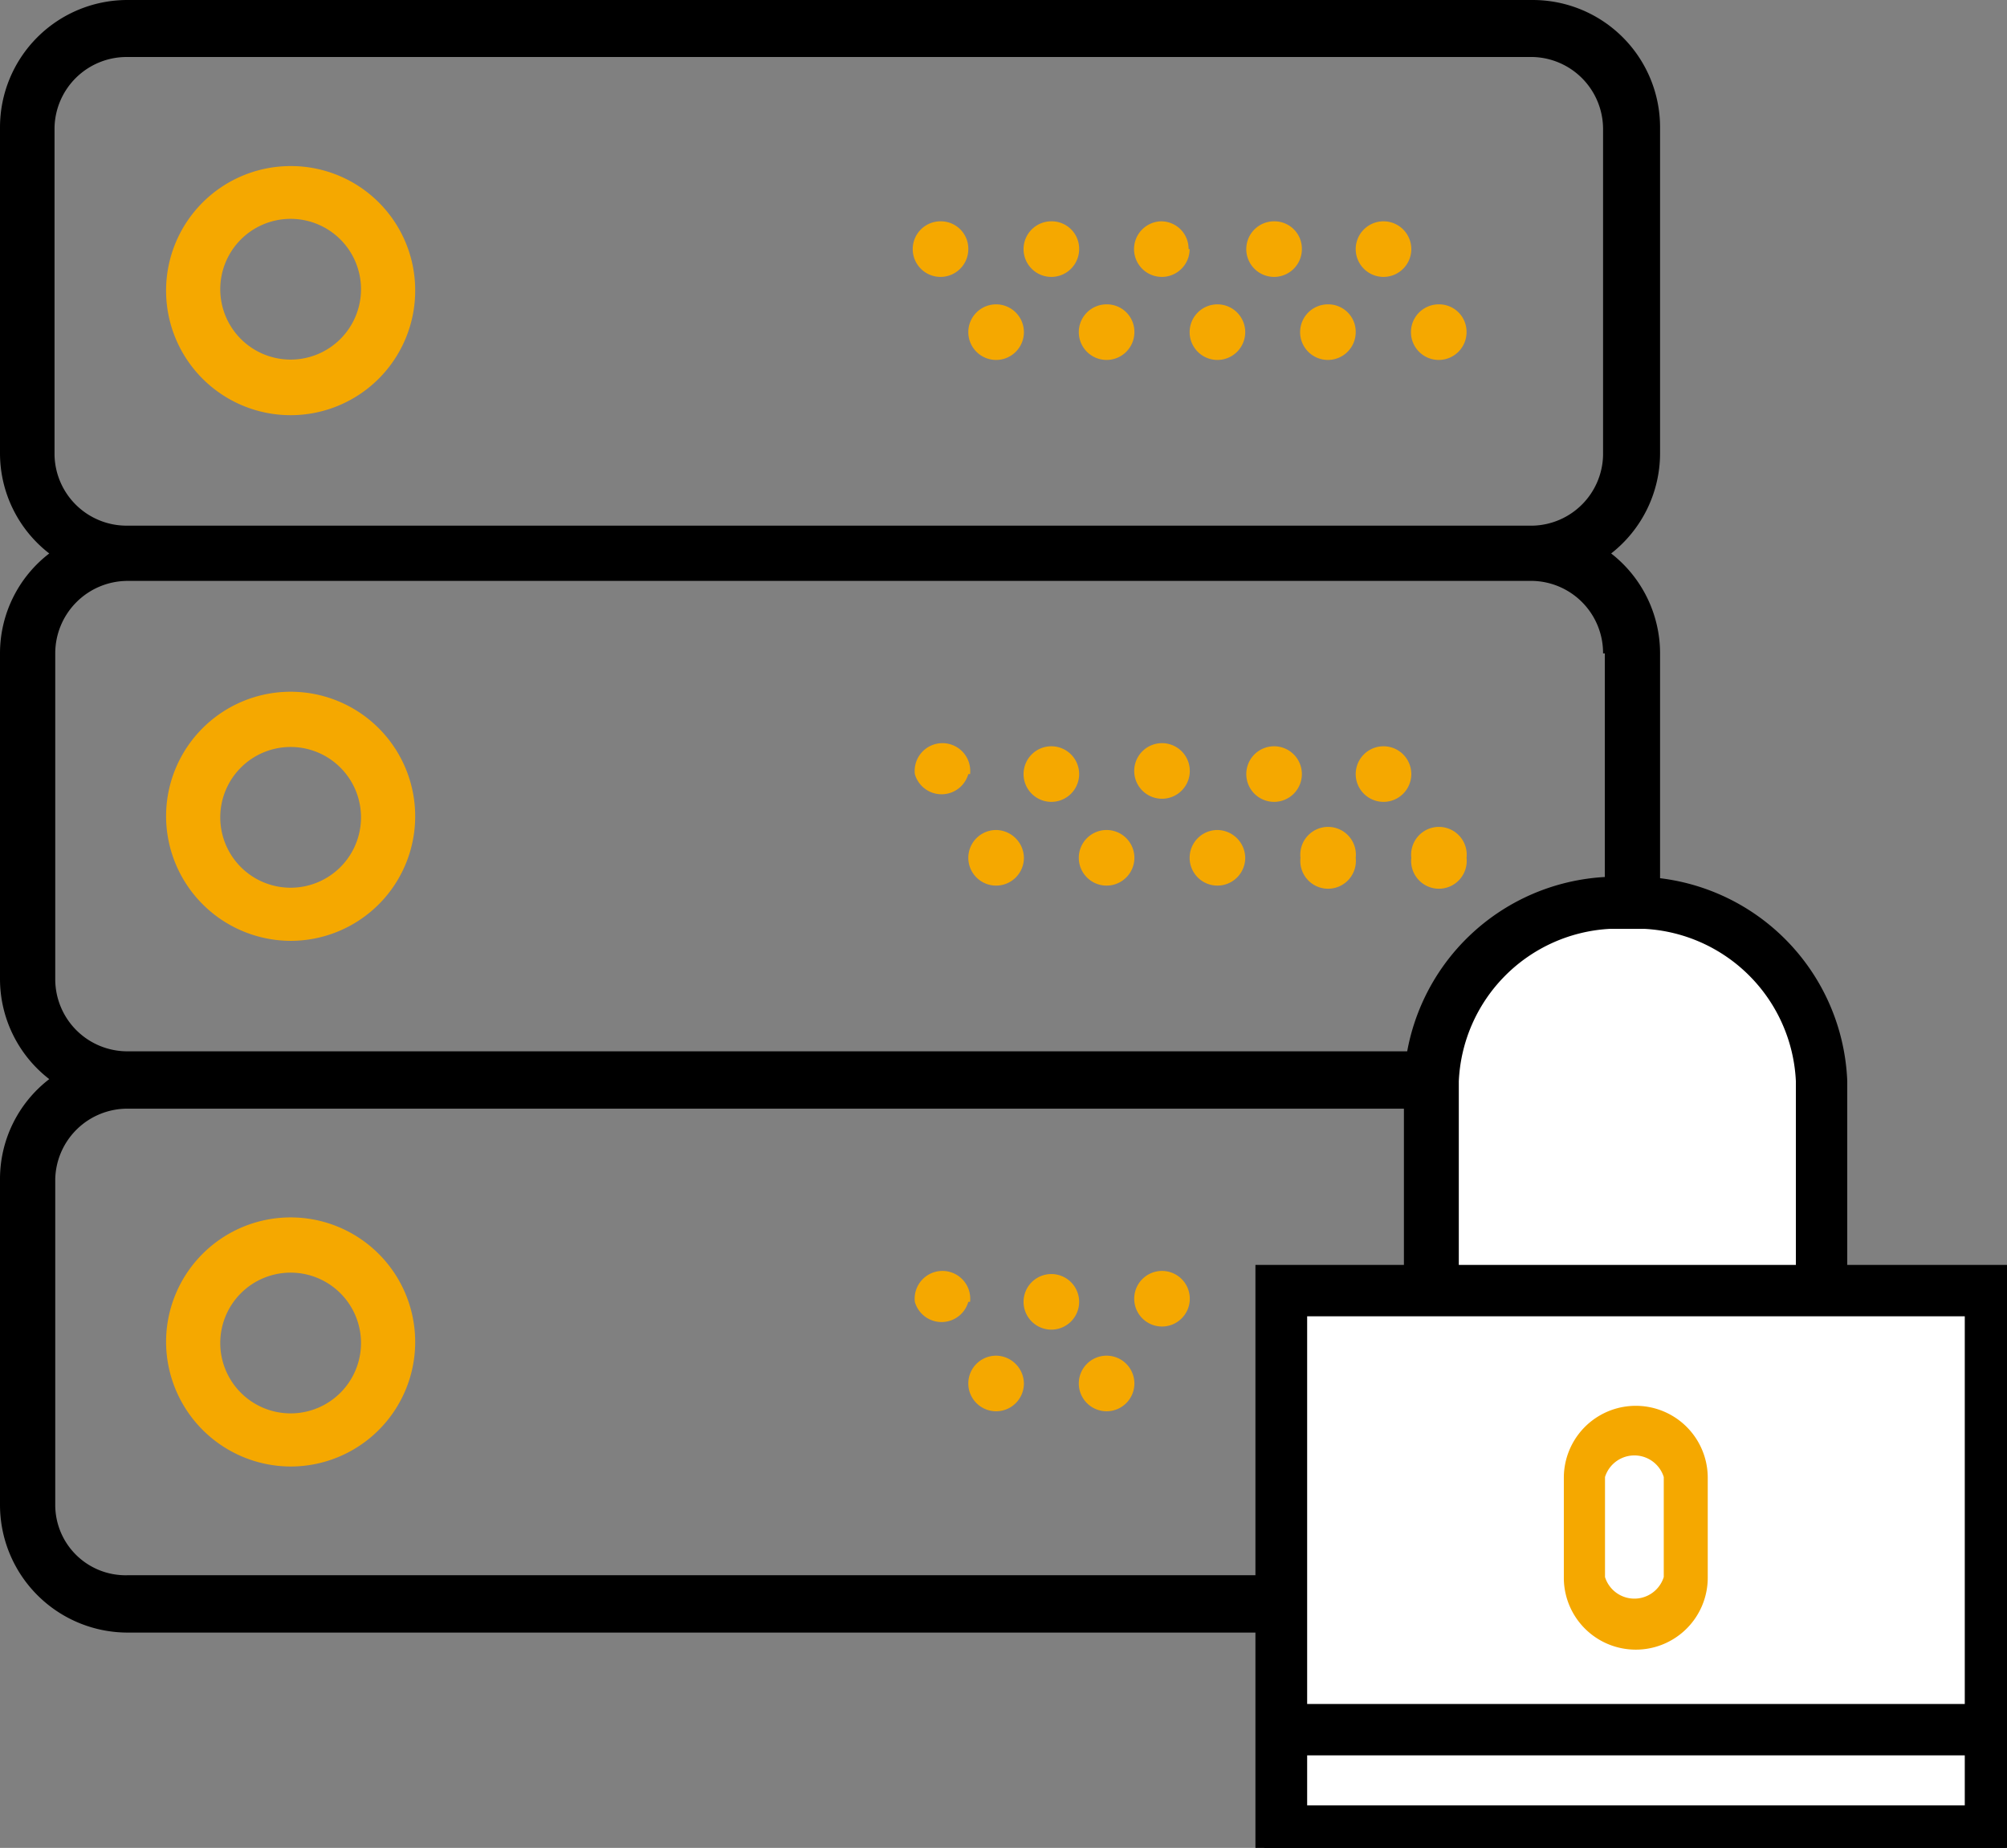<svg xmlns="http://www.w3.org/2000/svg" xmlns:xlink="http://www.w3.org/1999/xlink" viewBox="0 0 57.04 52.52"><rect x="0" y="0" width="57.04" height="52.52" fill="#808080" stroke="none"/><defs><style>.a{fill:none;clip-rule:evenodd;}.b{clip-path:url(#a);}.c{clip-path:url(#b);}.d{clip-path:url(#c);}.e{clip-path:url(#d);}.f{clip-path:url(#e);}.g{clip-path:url(#f);}.h{clip-path:url(#g);}.i,.k{fill:#f5a800;}.j{fill:#fff;}.k{stroke:#f5a800;stroke-width:0.25px;}.k,.l{stroke-miterlimit:10;}.l{stroke:#000;stroke-width:0.5px;}</style><clipPath id="a"><path class="a" d="M596.53.9A5.14,5.14,0,0,0,591.39,6,5.06,5.06,0,0,0,592,8.49l-8.43,8.43a6.79,6.79,0,0,0-8.39,0l-6.58-6.58a3.29,3.29,0,0,0,.49-1.73A3.43,3.43,0,1,0,565.67,12a3.29,3.29,0,0,0,1.73-.49L574,18.13a6.81,6.81,0,0,0,0,8.4L563.12,37.38a5.14,5.14,0,1,0-3.45,8.95,5.16,5.16,0,0,0,5.15-5.14,5,5,0,0,0-.63-2.45l11-11a6.83,6.83,0,0,0,3.34,1.39v8.71a5.15,5.15,0,1,0,1.71,0V29.13a6.82,6.82,0,0,0,3.35-1.39l6.57,6.57a3.44,3.44,0,1,0,1.21-1.21l-6.57-6.57a6.81,6.81,0,0,0,0-8.4l8.28-8.28A5.14,5.14,0,1,0,596.53.9M564,8.61a1.72,1.72,0,1,1,1.71,1.72A1.72,1.72,0,0,1,564,8.61m-4.29,36a3.43,3.43,0,1,1,3.43-3.43,3.44,3.44,0,0,1-3.43,3.43m23.14-1.72a3.43,3.43,0,1,1-3.42-3.43,3.43,3.43,0,0,1,3.42,3.43m-3.42-15.43a5.15,5.15,0,1,1,5.14-5.14,5.15,5.15,0,0,1-5.14,5.14M594.82,36a1.72,1.72,0,1,1-1.72-1.71A1.72,1.72,0,0,1,594.82,36m1.71-26.57A3.43,3.43,0,1,1,600,6a3.44,3.44,0,0,1-3.43,3.43"/></clipPath><clipPath id="b"><path class="a" d="M565.67,6.9A1.72,1.72,0,1,1,564,8.61a1.72,1.72,0,0,1,1.71-1.71m0-2.14a3.86,3.86,0,1,0,3.86,3.85,3.86,3.86,0,0,0-3.86-3.85"/></clipPath><clipPath id="c"><path class="a" d="M559.67,37.76a3.43,3.43,0,1,1-3.43,3.43,3.44,3.44,0,0,1,3.43-3.43m0-2.15a5.58,5.58,0,1,0,5.57,5.58,5.58,5.58,0,0,0-5.57-5.58"/></clipPath><clipPath id="d"><path class="a" d="M579.39,39.47A3.43,3.43,0,1,1,576,42.9a3.43,3.43,0,0,1,3.43-3.43m0-2.14A5.57,5.57,0,1,0,585,42.9a5.58,5.58,0,0,0-5.57-5.57"/></clipPath><clipPath id="e"><path class="a" d="M579.39,17.18a5.15,5.15,0,1,1-5.15,5.15,5.15,5.15,0,0,1,5.15-5.15m0-2.14a7.29,7.29,0,1,0,7.28,7.29A7.3,7.3,0,0,0,579.39,15"/></clipPath><clipPath id="f"><path class="a" d="M593.1,34.33a1.72,1.72,0,1,1-1.71,1.72,1.72,1.72,0,0,1,1.71-1.72m0-2.14A3.86,3.86,0,1,0,597,36.05a3.86,3.86,0,0,0-3.86-3.86"/></clipPath><clipPath id="g"><path class="a" d="M596.53,2.61A3.43,3.43,0,1,1,593.1,6a3.44,3.44,0,0,1,3.43-3.43m0-2.14A5.57,5.57,0,1,0,602.1,6,5.58,5.58,0,0,0,596.53.47"/></clipPath></defs><title>INFRASTRUKTURA 6</title><path class="i" d="M8.26,4.72A3.54,3.54,0,1,0,11.8,8.26,3.53,3.53,0,0,0,8.26,4.72Zm0,5.5a2,2,0,1,1,2-2,2,2,0,0,1-2,2Zm0,0"/><path class="i" d="M40.11,7.08a.79.79,0,1,1-.79-.79.79.79,0,0,1,.79.79Zm0,0"/><path class="i" d="M37,7.08a.79.79,0,1,1-.79-.79.78.78,0,0,1,.79.79Zm0,0"/><path class="i" d="M41.68,9.44a.79.79,0,1,1-.79-.79.78.78,0,0,1,.79.79Zm0,0"/><path class="i" d="M38.53,9.44a.79.79,0,1,1-.79-.79.78.78,0,0,1,.79.79Zm0,0"/><path class="i" d="M33.81,7.08A.79.79,0,1,1,33,6.29a.78.78,0,0,1,.78.79Zm0,0"/><path class="i" d="M35.39,9.44a.79.79,0,1,1-.79-.79.79.79,0,0,1,.79.79Zm0,0"/><path class="i" d="M30.67,7.08a.79.79,0,1,1-.79-.79.78.78,0,0,1,.79.79Zm0,0"/><path class="i" d="M32.24,9.44a.79.79,0,1,1-.78-.79.78.78,0,0,1,.78.79Zm0,0"/><path class="i" d="M27.52,7.08a.79.79,0,1,1-.78-.79.78.78,0,0,1,.78.79Zm0,0"/><path class="i" d="M29.1,9.44a.79.79,0,1,1-.79-.79.79.79,0,0,1,.79.79Zm0,0"/><path d="M47.18,12.89V3.62A3.62,3.62,0,0,0,43.56,0H3.63A3.62,3.62,0,0,0,0,3.62v9.27a3.6,3.6,0,0,0,1.4,2.84A3.58,3.58,0,0,0,0,18.57v9.26a3.6,3.6,0,0,0,1.4,2.84A3.58,3.58,0,0,0,0,33.51v9.26A3.63,3.63,0,0,0,3.63,46.4H43.56a3.63,3.63,0,0,0,3.62-3.63V33.51a3.6,3.6,0,0,0-1.39-2.84,3.62,3.62,0,0,0,1.39-2.84V18.57a3.6,3.6,0,0,0-1.39-2.84,3.62,3.62,0,0,0,1.39-2.84ZM45.61,33.51v9.26a2.05,2.05,0,0,1-2,2H3.63a2,2,0,0,1-2.06-2V33.51a2.05,2.05,0,0,1,2.06-2H43.56a2.05,2.05,0,0,1,2,2Zm0-14.94v9.26a2.05,2.05,0,0,1-2,2.05H3.63a2.05,2.05,0,0,1-2.06-2.05V18.57a2.06,2.06,0,0,1,2.06-2.06H43.56a2.05,2.05,0,0,1,2,2.06Zm-42-3.63a2.05,2.05,0,0,1-2.06-2V3.62a2.05,2.05,0,0,1,2.06-2H43.56a2.05,2.05,0,0,1,2,2.05v9.27a2.05,2.05,0,0,1-2,2Zm0,0"/><path class="i" d="M8.26,26.74A3.54,3.54,0,1,0,4.72,23.2a3.55,3.55,0,0,0,3.54,3.54Zm0-5.51a2,2,0,1,1-2,2,2,2,0,0,1,2-2Zm0,0"/><path class="i" d="M40.11,22a.79.79,0,0,1-1.58,0,.79.79,0,0,1,1.58,0Zm0,0"/><path class="i" d="M37,22a.79.79,0,1,1-.79-.79A.79.79,0,0,1,37,22Zm0,0"/><path class="i" d="M41.68,24.38a.79.79,0,1,1-1.57,0,.79.79,0,1,1,1.57,0Zm0,0"/><path class="i" d="M38.53,24.38a.79.79,0,1,1-1.57,0,.79.79,0,1,1,1.57,0Zm0,0"/><path class="i" d="M33.81,22a.79.79,0,0,1-1.57,0,.79.79,0,1,1,1.57,0Zm0,0"/><path class="i" d="M35.39,24.38a.79.79,0,1,1-.79-.79.8.8,0,0,1,.79.79Zm0,0"/><path class="i" d="M30.67,22a.79.79,0,1,1-.79-.79.79.79,0,0,1,.79.79Zm0,0"/><path class="i" d="M32.24,24.38a.79.79,0,1,1-.78-.79.79.79,0,0,1,.78.79Zm0,0"/><path class="i" d="M27.52,22A.79.79,0,0,1,26,22a.79.79,0,1,1,1.57,0Zm0,0"/><path class="i" d="M29.1,24.38a.79.79,0,1,1-.79-.79.8.8,0,0,1,.79.79Zm0,0"/><path class="i" d="M8.26,41.68a3.54,3.54,0,1,0-3.54-3.54,3.55,3.55,0,0,0,3.54,3.54Zm0-5.51a2,2,0,1,1-2,2,2,2,0,0,1,2-2Zm0,0"/><path class="i" d="M33.81,37a.79.79,0,0,1-1.57,0,.79.79,0,1,1,1.57,0Zm0,0"/><path class="i" d="M30.67,37a.79.79,0,1,1-.79-.79.79.79,0,0,1,.79.79Zm0,0"/><path class="i" d="M32.24,39.32a.79.79,0,1,1-.78-.79.79.79,0,0,1,.78.79Zm0,0"/><path class="i" d="M27.52,37A.79.79,0,0,1,26,37a.79.79,0,1,1,1.57,0Zm0,0"/><path class="i" d="M29.1,39.32a.79.79,0,1,1-.79-.79.8.8,0,0,1,.79.79Zm0,0"/><path class="j" d="M40.73,36.2s-1.67-11,5.76-10.46,5.12,10.79,5.12,10.79Z"/><rect class="j" x="36.55" y="36.73" width="19.94" height="15.43"/><path class="k" d="M46.49,46.76a1.92,1.92,0,0,0,1.92-1.92V42a1.92,1.92,0,1,0-3.84,0v2.88A1.92,1.92,0,0,0,46.49,46.76Zm-1-4.8a1,1,0,0,1,1.92,0v2.88a1,1,0,0,1-1.92,0Z"/><path class="l" d="M55,36.2H52.25V30.73a5.8,5.8,0,0,0-6-5.56h-.1a5.8,5.8,0,0,0-6,5.56V36.2H35.93V52.52H57V36.2ZM41.21,32.29h0V30.73a4.79,4.79,0,0,1,4.52-4.58l.52,0,.51,0a4.8,4.8,0,0,1,4.53,4.58v1.55h0V36.2H41.21ZM56.09,51.56H36.9V49.64H56.09Zm0-2.88H36.9V37.16H56.09Z"/></svg>